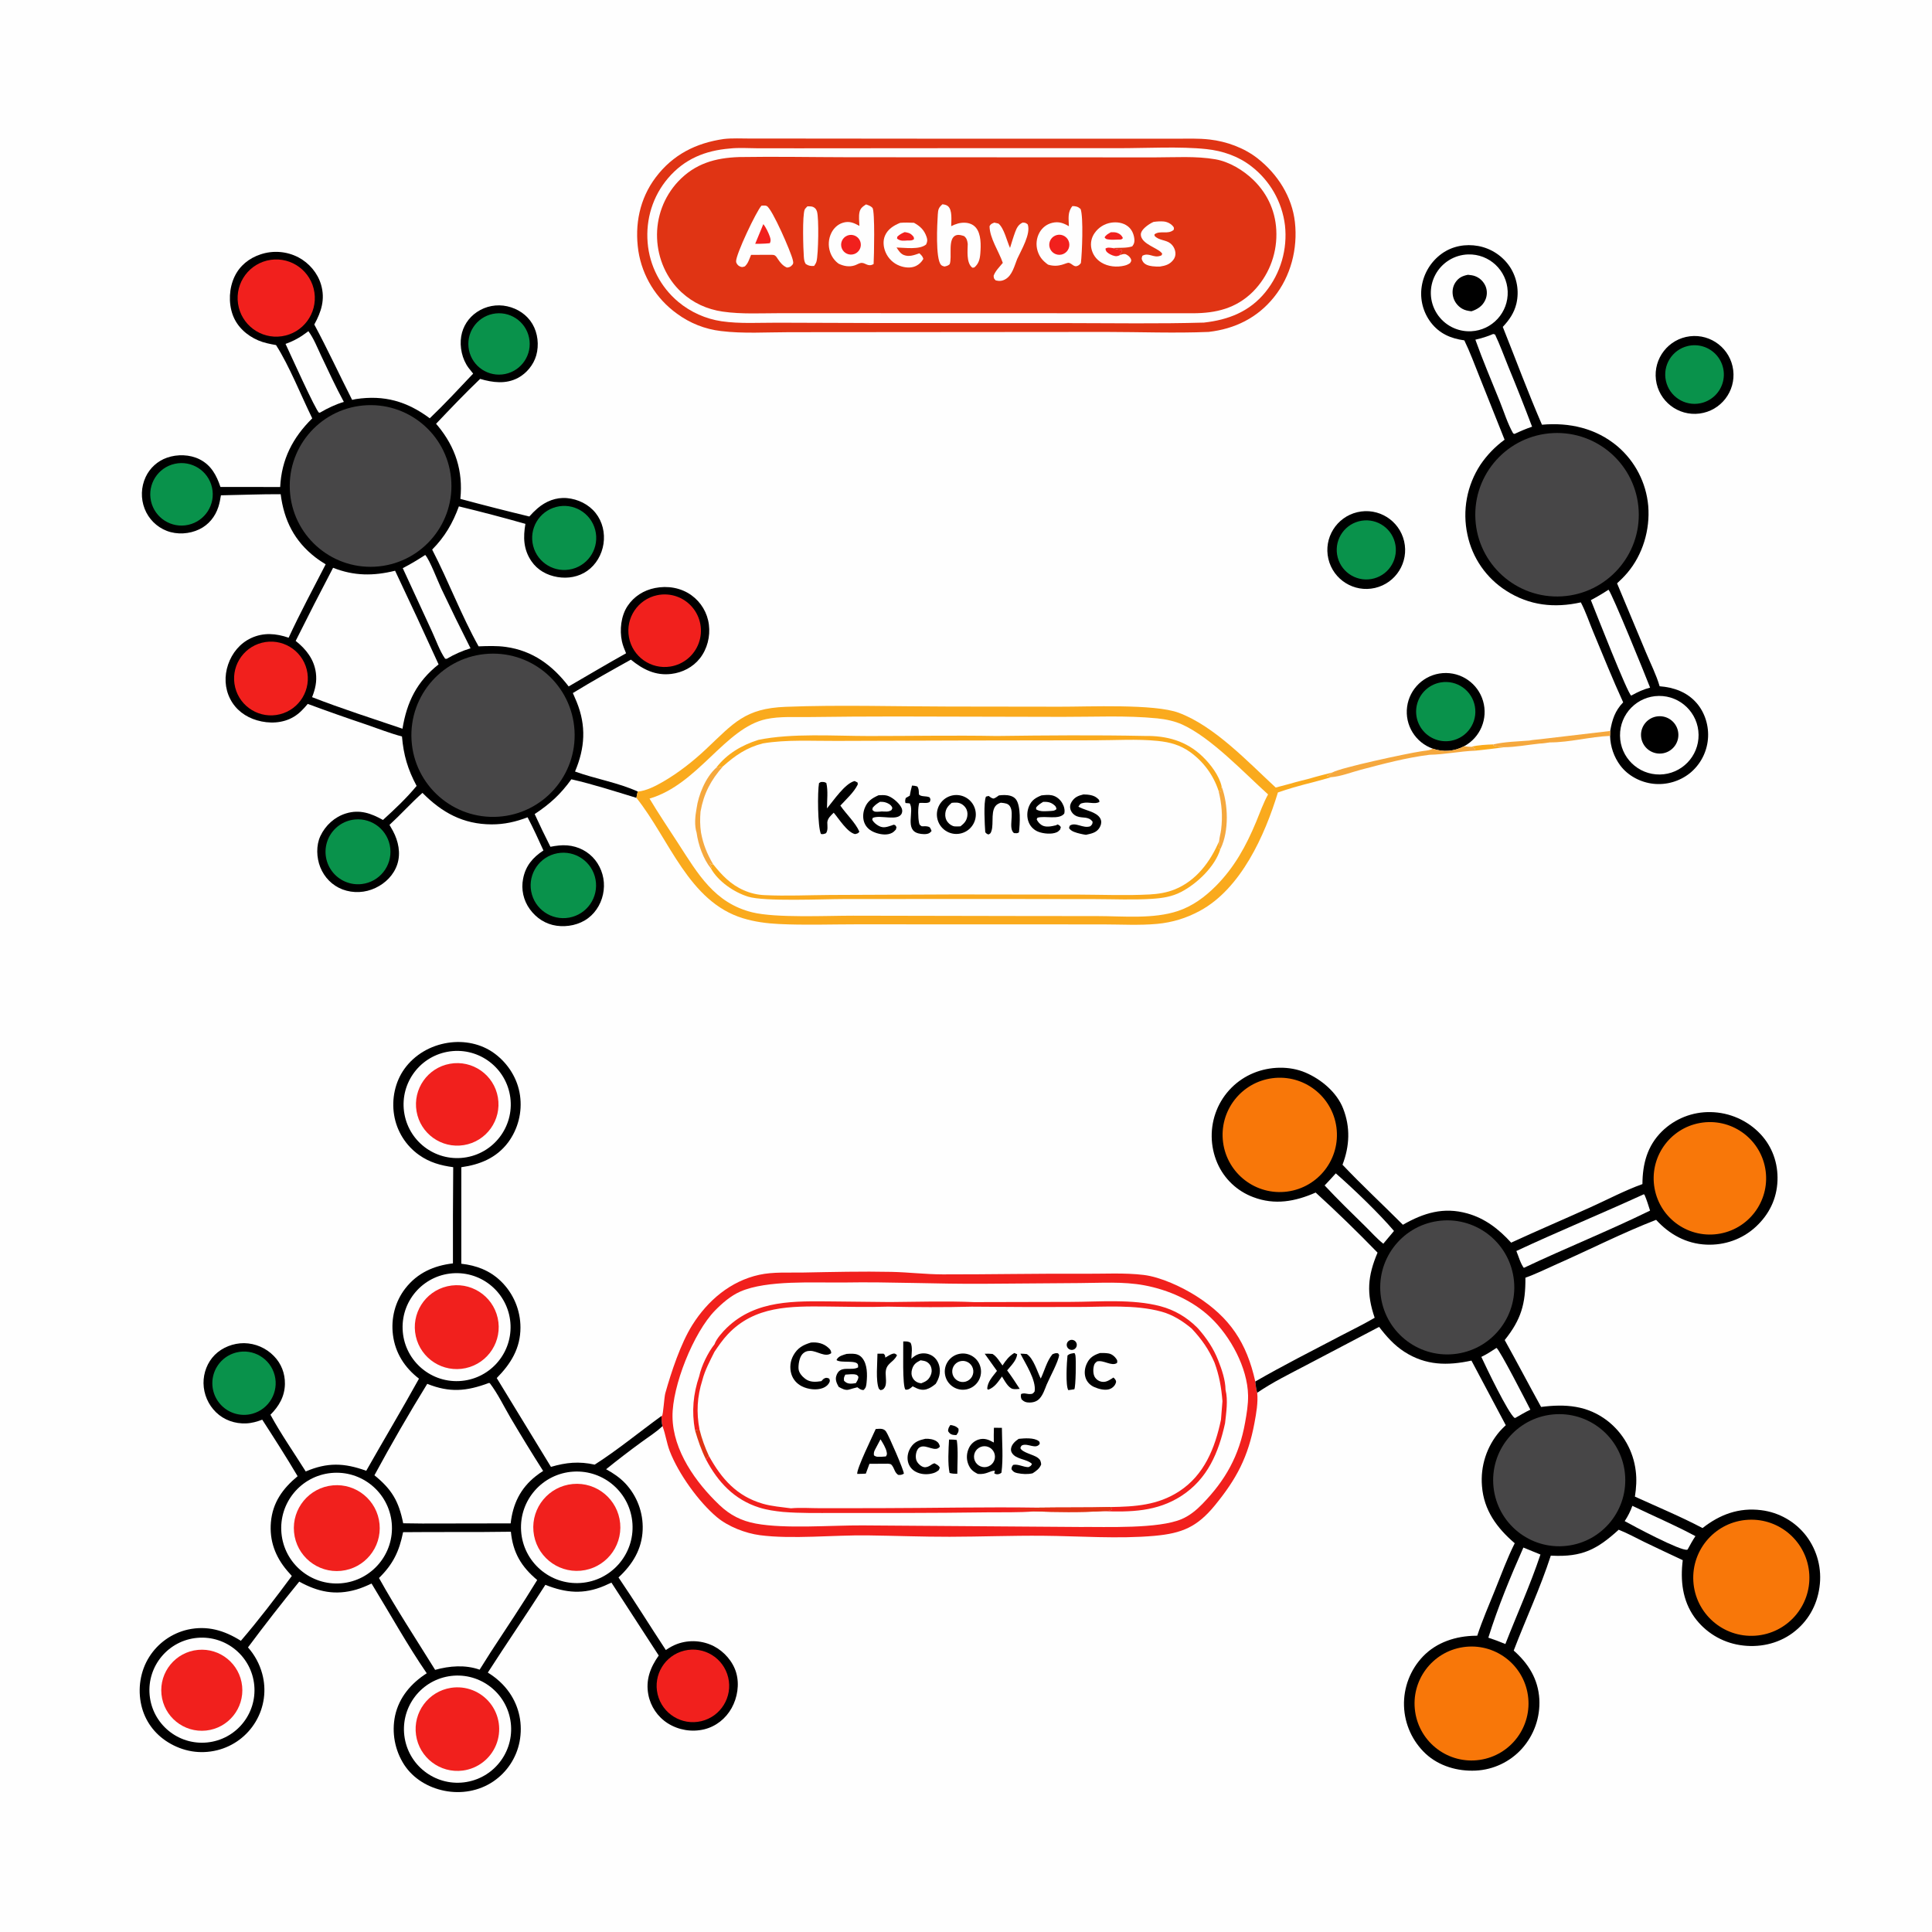 <?xml version="1.0" encoding="utf-8" ?>
<svg xmlns="http://www.w3.org/2000/svg" xmlns:xlink="http://www.w3.org/1999/xlink" width="1024" height="1024">
	<path fill="#FEFEFE" d="M0 0L1024 0L1024 1024L0 1024L0 0Z"/>
	<path fill="#F1201D" d="M350.562 750.524L350.865 750.524C351.549 749.762 352.016 740.603 352.618 738.463C355.789 727.198 360.761 712.106 366.964 702.25C375.171 689.209 387.221 679.007 402.408 675.67C409.839 674.038 418.162 674.614 425.748 674.468C441.295 674.169 456.937 673.788 472.481 674.118C481.57 674.311 490.602 675.433 499.707 675.45C524.767 675.496 549.819 674.956 574.884 675.114C585.149 675.179 596.024 674.517 606.181 675.745C615.192 676.835 626.58 682.165 634.177 687.022C651.863 698.33 660.751 711.628 665.329 732.232C665.563 734.257 665.742 736.236 666.348 738.192C666.856 743.406 665.861 748.97 664.912 754.086C661.547 772.22 655.452 783.779 643.885 797.903C634.52 809.337 626.499 812.709 611.917 814.023C592.875 815.74 571.836 814.139 552.601 813.984C536.186 813.851 519.785 814.489 503.373 814.522C488.845 814.552 474.355 813.974 459.834 813.784C441.948 813.551 419.775 815.915 402.813 813.688C395.12 812.678 386.01 809.159 380.052 804.188C370.293 796.045 359.515 780.967 354.954 769.057C353.311 764.764 352.755 760.096 351.121 755.871C350.611 754.176 350.665 752.29 350.562 750.524Z"/>
	<path fill="#FEFEFE" d="M447.212 679.75C472.026 679.327 496.768 680.62 521.56 680.428L572.008 680.053C583.336 680.001 595.334 679.145 606.496 681.239C619.303 683.642 632.038 689.242 641.576 698.249C652.097 708.184 661.25 724.907 661.507 739.615C661.591 744.408 660.766 749.286 659.928 753.988C656.808 771.502 649.619 784.469 637.18 797.234C634.038 800.458 630.513 803.342 626.347 805.13C613.991 810.432 586.43 809.188 572.125 809.332L457.233 808.494C440.572 808.397 416.153 810.428 400.625 807.533C392.914 806.095 386.946 803.06 381.281 797.663C368.791 785.76 356.685 768.889 356.44 750.941C356.217 734.614 367.591 706.258 378.956 694.627C382.771 690.723 387.304 686.781 392.347 684.566C406.491 678.354 431.451 679.939 447.212 679.75Z"/>
	<path fill="#FEFEFE" d="M378.73 712.455C379.67 709.602 383.08 705.825 385.247 703.737C400.753 688.795 421.435 689.629 441.392 689.787L471.682 690.107C486.487 689.985 501.538 689.508 516.315 690.147L567.28 690.028C582.626 690.001 600.202 688.375 615.073 692.329C622.503 694.304 628.929 698.096 634.385 703.491C634.634 703.738 634.873 703.996 635.114 704.251C639.627 709.399 643.153 714.645 645.679 721.029C647.59 725.882 649.492 731.412 649.562 736.68C650.948 742.132 649.915 748.824 649.301 754.362C645.876 769.955 640.026 783.868 626.163 792.861C613.227 801.253 599.177 801.482 584.286 800.94C572.558 801.65 559.908 801.456 548.161 801.066C539.945 801.733 531.558 801.473 523.311 801.57C508.57 801.768 493.828 801.878 479.085 801.9L442.726 801.909C433.523 801.915 424.235 802.102 415.057 801.355C410.733 800.917 406.577 800.347 402.42 799.039C389.212 794.883 380.519 785.555 374.196 773.57C371.67 768.532 369.908 763.342 368.333 757.94C366.556 748.019 367.379 738.894 370.609 729.384C371.749 723.966 375.297 716.75 378.73 712.455Z"/>
	<path fill="#F1201D" d="M378.73 712.455C379.67 709.602 383.08 705.825 385.247 703.737C400.753 688.795 421.435 689.629 441.392 689.787L471.682 690.107C486.487 689.985 501.538 689.508 516.315 690.147L567.28 690.028C582.626 690.001 600.202 688.375 615.073 692.329C622.503 694.304 628.929 698.096 634.385 703.491C634.634 703.738 634.873 703.996 635.114 704.251C639.627 709.399 643.153 714.645 645.679 721.029C647.59 725.882 649.492 731.412 649.562 736.68C650.948 742.132 649.915 748.824 649.301 754.362C645.876 769.955 640.026 783.868 626.163 792.861C613.227 801.253 599.177 801.482 584.286 800.94C585.765 800.819 588.141 800.928 589.285 799.982L588.6 798.769C601.635 798.55 613.551 797.821 624.843 790.533C638.269 781.868 643.989 767.517 647.147 752.447L647.927 742.636C647.339 735.423 646.237 729.055 643.731 722.245C640.611 715.065 636.908 709.816 631.548 704.099C626.815 700.164 621.603 696.842 615.618 695.2C601.537 691.337 585.496 692.734 570.987 692.723C552.376 692.798 533.764 692.744 515.153 692.561C500.4 692.948 485.438 692.864 470.683 692.548C459.889 692.912 449.024 692.584 438.223 692.485C418.943 692.308 400.056 692.052 385.771 707.177C383.102 710.004 380.862 713.247 378.69 716.462C376.309 721.251 373.587 726.315 372.263 731.514C369.498 740.294 369.017 748.639 370.764 757.691L368.333 757.94C366.556 748.019 367.379 738.894 370.609 729.384C371.749 723.966 375.297 716.75 378.73 712.455Z"/>
	<path fill="#F1201D" d="M375.731 771.658C382.438 783.839 390.516 792.995 404.255 796.992C409.242 798.443 414.116 798.715 419.199 799.44C424.196 798.974 429.649 799.382 434.692 799.382L466.055 799.354C494.283 799.313 522.565 798.655 550.785 799.089C563.387 798.885 576.004 799.098 588.6 798.769L589.285 799.982C588.141 800.928 585.765 800.819 584.286 800.94C572.558 801.65 559.908 801.456 548.161 801.066C539.945 801.733 531.558 801.473 523.311 801.57C508.57 801.768 493.828 801.878 479.085 801.9L442.726 801.909C433.523 801.915 424.235 802.102 415.057 801.355C410.733 800.917 406.577 800.347 402.42 799.039C389.212 794.883 380.519 785.555 374.196 773.57L375.731 771.658Z"/>
	<path fill="#E03414" d="M550.785 799.089C563.387 798.885 576.004 799.098 588.6 798.769L589.285 799.982C588.141 800.928 585.765 800.819 584.286 800.94C572.558 801.65 559.908 801.456 548.161 801.066C545.313 800.746 542.475 800.687 539.612 800.619C546.109 800.533 554.727 801.347 560.969 800.186C554.547 799.784 542.241 801.14 536.898 799.838C541.288 799.065 545.948 800.123 550.374 799.185C550.512 799.156 550.648 799.121 550.785 799.089Z"/>
	<path fill="#E03414" d="M368.333 757.94L370.764 757.691C371.968 762.553 373.625 767.116 375.731 771.658L374.196 773.57C371.67 768.532 369.908 763.342 368.333 757.94Z"/>
	<path d="M478.746 710.992C480.41 711.019 481.25 710.813 482.659 711.744C483.767 714.03 483.11 717.574 483.045 720.126C484.259 719.097 485.399 718.167 486.946 717.696C489.321 716.956 491.899 717.268 494.028 718.555C496.026 719.78 497.366 721.896 497.878 724.161C498.65 727.574 497.743 730.583 495.941 733.471C494.396 734.723 492.915 735.812 490.972 736.361C488.502 737.058 486.425 736.171 484.256 735.035L483.74 734.759C483.59 734.896 483.444 735.038 483.289 735.17C482.187 736.105 481.367 736.69 479.906 736.547C478.194 734.721 478.839 714.96 478.746 710.992Z"/>
	<path fill="#FEFEFE" d="M487.921 720.986C488.821 721.141 489.911 721.258 490.753 721.605C491.97 722.107 493.027 723.224 493.459 724.484C494.004 726.074 493.924 727.53 493.237 729.042C492.138 731.461 490.696 732.233 488.299 733.173C487.752 733.095 487.309 733.054 486.77 732.869C485.467 732.421 484.407 731.561 483.758 730.346C482.965 728.86 482.946 727.201 483.448 725.62C484.267 723.043 485.578 722.152 487.921 720.986Z"/>
	<path d="M526.799 756.747L531.025 756.779C531.065 764.488 531.799 772.926 530.795 780.541C530.409 780.835 530.259 780.987 529.76 781.171C528.728 781.549 527.854 781.473 526.963 780.886L527.347 779.516C524.729 779.382 523.046 781.642 518.308 781.212C515.738 779.974 514.21 778.688 513.162 775.94C512.101 773.155 512.3 770.088 513.586 767.412C514.574 765.34 516.364 763.76 518.543 763.036C521.668 762.019 524.03 763.054 526.745 764.564C526.673 761.95 526.722 759.359 526.799 756.747Z"/>
	<path fill="#FEFEFE" d="M519.668 766.946C522.496 765.772 525.741 767.11 526.92 769.935C528.099 772.761 526.768 776.007 523.945 777.192C521.114 778.38 517.856 777.045 516.674 774.212C515.491 771.378 516.833 768.123 519.668 766.946Z"/>
	<path d="M464.148 757.414C465.128 757.362 466.371 757.183 467.329 757.351C468.394 757.537 469.051 757.946 469.665 758.812C471.009 760.709 479.226 779.602 479.066 781.085C477.907 781.707 477.372 781.826 476.06 781.717C474.221 780.49 474.107 778.569 472.92 776.875C472.169 775.804 471.867 775.961 470.625 775.792L460.826 775.85L458.907 781.049C457.375 781.161 455.875 781.205 454.34 781.194C454.052 778.342 462.451 761.268 464.148 757.414Z"/>
	<path fill="#FEFEFE" d="M466.686 762.855C467.885 764.756 469.532 767.408 469.959 769.619C470.173 770.726 470.159 770.991 469.544 771.941L467.266 772.114C465.628 772.086 464.507 772.397 463.204 771.355C463.061 770.015 463.23 769.375 463.863 768.193L466.686 762.855Z"/>
	<path d="M508.349 717.595C513.555 716.481 518.674 719.814 519.76 725.026C520.846 730.238 517.485 735.339 512.268 736.397C507.09 737.448 502.036 734.118 500.958 728.945C499.879 723.773 503.182 718.701 508.349 717.595Z"/>
	<path fill="#FEFEFE" d="M509.833 721.325C512.916 721.07 515.621 723.364 515.873 726.447C516.124 729.531 513.827 732.234 510.744 732.482C507.664 732.731 504.966 730.437 504.715 727.358C504.463 724.279 506.754 721.579 509.833 721.325Z"/>
	<path d="M448.73 717.602C449.795 717.53 450.868 717.464 451.936 717.504C453.939 717.579 455.598 718.113 456.927 719.681C459.78 723.048 459.725 728.594 459.303 732.789C459.128 734.537 459.016 735.621 457.644 736.771C456.134 736.685 455.64 736.132 454.414 735.285C452.88 735.615 451.486 736.112 449.984 736.513C447.968 737.052 446.244 735.998 444.523 735.063C443.56 733.368 442.63 731.457 443.197 729.448C444.977 723.133 451.055 726.887 454.798 724.739C454.805 724.388 454.838 723.704 454.761 723.375C454.118 720.625 445.622 722.631 443.393 720.878C443.444 720.745 443.478 720.605 443.546 720.481C444.528 718.695 446.939 718.147 448.73 717.602Z"/>
	<path fill="#FEFEFE" d="M448.036 728.583C449.68 728.505 451.814 728.166 453.419 728.526C454.409 728.749 454.5 729.002 454.995 729.8C454.85 731.165 454.307 731.975 453.594 733.098C452.593 733.223 451.498 733.422 450.493 733.351C449.104 733.253 448.319 732.784 447.36 731.846C447.183 730.23 447.298 730.049 448.036 728.583Z"/>
	<path d="M429.787 711.583C433.253 711.279 436.447 711.953 439.07 714.363C440.082 715.293 440.518 715.829 440.569 717.199C437.439 719.633 433.07 715.996 429.492 715.98C427.748 715.972 426.434 716.457 425.234 717.773C423.68 719.476 423.079 723.297 423.248 725.522C423.409 727.626 425.136 729.524 426.739 730.759C429.306 732.737 432.297 732.502 435.347 732.039C435.685 731.685 436.343 730.882 436.818 730.644C438.017 730.04 438.4 730.247 439.529 730.712C439.758 731.501 439.998 731.722 439.651 732.532C439.003 734.042 437.684 735.083 436.173 735.671C432.766 736.996 428.221 736.383 425.011 734.767C422.306 733.406 420.298 731.119 419.417 728.212C418.443 724.913 418.838 721.361 420.513 718.356C422.714 714.422 425.594 712.858 429.787 711.583Z"/>
	<path d="M551.618 730.671C553.629 726.507 554.846 721.375 557.805 717.796C559.091 717.28 559.419 717.087 560.77 717.273L561.36 718.11C561.169 721.343 556.327 730.149 554.751 733.878C553.768 736.34 552.842 739.223 551.044 741.214C549.628 742.782 547.713 743.366 545.641 743.374C543.865 743.382 542.748 742.948 541.458 741.711C541.022 740.437 540.961 740.171 541.197 738.854C542.964 738.122 544.101 738.911 545.929 738.878C547.406 738.851 547.534 738.569 548.367 737.508C549.379 731.616 543.439 722.661 540.849 717.475C542 717.477 543.104 717.557 544.247 717.68C547.887 720.179 549.652 726.742 551.618 730.671Z"/>
	<path d="M539.935 762.615C542.887 762.319 547.977 761.896 550.496 763.771C551.134 764.246 550.987 764.544 551.08 765.261C549.055 768.381 544.916 764.841 541.898 765.982C541.142 766.268 541.125 766.789 540.812 767.465C541.701 769.926 547.816 770.919 550.132 772.703C551.436 773.708 551.677 774.592 551.847 776.171C550.976 778.42 549.265 779.621 547.303 780.884C544.676 781.486 541.947 781.331 539.313 780.804C537.704 780.482 536.985 780.069 536.101 778.702C536.227 777.508 536.246 777.359 536.991 776.427C539.579 775.831 542.379 777.626 545.123 777.611C546.272 777.035 546.39 777.035 546.966 775.903C544.23 773.187 538.493 773.632 536.336 770.045C535.883 769.293 535.757 768.586 535.883 767.743C536.219 765.486 538.139 763.794 539.935 762.615Z"/>
	<path d="M521.921 717.512C523.333 717.459 524.654 717.463 526.059 717.621C528.381 719.01 529.721 721.593 531.343 723.729C533.235 720.889 534.66 718.926 537.604 717.104L539.122 717.768C538.805 721.069 535.827 723.864 533.801 726.337C536.171 729.511 538.321 732.798 540.464 736.128C539.321 736.217 537.933 736.421 536.812 736.157C534.304 735.568 532.383 731.592 531.069 729.578C528.969 732.468 527.302 735.209 523.848 736.565L523.269 736.195C523.282 732.434 526.254 729.456 528.408 726.609L521.921 717.512Z"/>
	<path d="M583.078 717.116C584.529 717.103 586.117 717.109 587.547 717.349C589.156 717.62 590.71 718.801 591.618 720.15C592.292 721.152 592.256 721.297 592.042 722.414C589.095 724.356 584.996 720.663 581.43 721.594C580.778 722.124 580.23 722.554 579.945 723.385C579.28 725.328 579.228 728.451 580.444 730.157C581.237 731.271 582.391 732.047 583.73 732.316C586.037 732.78 587.582 731.726 589.468 730.574L590.121 730.115C590.676 730.575 590.978 730.867 591.324 731.52C591.714 732.256 591.531 732.681 591.215 733.454C590.696 734.726 589.413 735.799 588.154 736.24C585.641 737.122 582.19 736.168 579.871 735.12C577.787 734.18 576.117 732.47 575.393 730.284C574.529 727.676 574.967 724.826 576.184 722.408C577.714 719.369 579.942 718.123 583.078 717.116Z"/>
	<path d="M490.462 762.581C492.333 762.476 494.785 762.825 496.363 763.896C497.51 764.675 497.824 765.422 498.158 766.707C495.885 769.978 491.193 765.585 487.961 766.876C487.107 767.217 486.649 767.691 486.221 768.466C485.365 770.015 485.11 772.442 485.76 774.109C486.326 775.563 488.041 777.221 489.581 777.585C490.884 777.894 492.194 777.312 493.252 776.613C494.156 776.016 493.892 776.111 494.788 775.737C494.946 775.671 495.109 775.619 495.27 775.56C496.538 776.291 497.432 776.544 498.109 777.866L497.607 779.164C496.701 779.891 495.96 780.395 494.84 780.746C491.667 781.739 488.012 781.588 485.09 779.913C483.135 778.807 481.737 776.927 481.243 774.736C480.637 772.035 481.315 769.26 482.837 766.985C484.758 764.115 487.224 763.31 490.462 762.581Z"/>
	<path d="M465.075 717.481L468.304 717.481C469.26 718.354 469.055 718.353 469.238 719.554C470.368 718.885 472.03 717.788 473.29 717.468C474.413 717.183 474.578 717.637 475.433 718.225C473.75 722.158 469.636 722.367 469.431 727.363C469.424 727.534 469.421 727.704 469.416 727.875C469.427 729.945 470.069 733.635 468.913 735.373C468.169 736.493 467.853 736.627 466.629 736.797L465.811 736.054C464.051 731.768 465.056 722.325 465.075 717.481Z"/>
	<path d="M569.444 717.142C569.774 717.425 569.949 718.088 570.012 718.475C570.376 720.678 570.207 734.942 569.413 736.348L566.238 736.808C564.678 734.574 565.422 721.733 565.798 718.421C567.015 717.392 567.896 717.422 569.444 717.142Z"/>
	<path d="M503.013 763.005C504.471 762.961 505.687 763.003 507.122 763.258C507.924 768.937 507.404 775.378 507.39 781.136C505.926 781.148 504.73 781.096 503.298 780.698C502.25 775.915 502.738 768.051 503.013 763.005Z"/>
	<path d="M503.706 755.278C505.425 755.516 506.863 755.927 508.03 757.269C508.186 759.001 507.849 759.175 506.933 760.591C506.328 760.587 505.6 760.628 505 760.482C503.68 760.16 503.192 759.605 502.492 758.512C502.594 756.925 502.876 756.582 503.706 755.278Z"/>
	<path d="M566.223 710.866C566.925 710.205 567.928 709.972 568.849 710.258C569.77 710.543 570.465 711.303 570.67 712.245C570.874 713.187 570.555 714.166 569.835 714.807C568.744 715.78 567.074 715.695 566.086 714.617C565.099 713.54 565.16 711.868 566.223 710.866Z"/>
	<path d="M240.212 618.628C233.591 617.758 227.642 616.092 222.127 612.179C215.037 607.162 210.263 599.504 208.881 590.93C207.506 582.484 209.38 573.387 214.416 566.431C219.854 558.921 228.231 554.146 237.349 552.717C245.982 551.364 255.049 553.147 262.126 558.374C269.314 563.684 274.386 571.725 275.62 580.609C276.87 589.443 274.585 598.413 269.263 605.573C263.074 613.741 254.394 617.273 244.507 618.65L244.499 669.806C252.497 670.686 259.64 673.398 265.483 679.073C272.124 685.519 275.866 694.383 275.853 703.638C275.865 714.602 270.755 722.823 263.284 730.4L292.02 777.473C300.146 775.104 306.864 774.449 315.196 776.284C327.459 768.453 338.781 759.06 350.562 750.524C350.665 752.29 350.611 754.176 351.121 755.871C347.834 759.061 343.582 761.685 339.892 764.412C333.556 769.024 327.341 773.8 321.252 778.734C324.996 780.768 328.439 783.1 331.393 786.192C337.659 792.851 340.987 801.75 340.627 810.887C340.222 821.195 335.207 829.244 327.82 836.078C336.429 848.716 344.493 861.776 352.909 874.549C354.812 873.256 356.757 872.131 358.925 871.335C365.286 869.025 372.32 869.456 378.351 872.525C383.8 875.319 388.488 880.662 390.201 886.591C391.985 892.763 390.863 899.759 387.771 905.321C384.659 910.916 379.48 915.05 373.24 916.583C366.623 918.158 359.65 916.999 353.899 913.368C348.54 909.937 344.828 904.454 343.631 898.205C342.134 890.37 344.691 883.74 349.141 877.456L324.069 838.812C322.827 839.413 321.571 839.983 320.3 840.521C309.326 845.176 299.912 844.33 289.061 839.987C279.095 855.605 268.589 870.912 258.557 886.501C263.074 889.283 266.979 892.773 270.01 897.144C275.309 904.786 277.115 913.972 275.392 923.093C273.72 931.719 268.686 939.327 261.399 944.238C253.871 949.323 244.424 950.929 235.565 949.151C226.969 947.425 219.114 942.785 214.245 935.39C209.262 927.681 207.522 918.316 209.405 909.332C211.544 899.578 217.949 892.136 226.181 886.87C216.133 872.289 206.314 854.631 196.933 839.308C194.313 840.533 191.605 841.71 188.822 842.513C177.717 845.714 168.527 843.752 158.601 838.289C149.285 849.705 140.229 861.33 131.438 873.155C134.988 877.154 137.565 881.921 138.967 887.082C141.339 895.696 140.079 904.905 135.48 912.566C130.985 920.106 123.663 925.536 115.142 927.65C106.034 929.904 96.941 928.32 88.999 923.39C81.838 918.944 76.828 912.102 74.921 903.874C72.903 895.167 74.328 885.675 79.149 878.113C83.789 870.814 91.122 865.641 99.554 863.716C109.916 861.447 118.902 864.146 127.668 869.662C137.05 858.734 146.097 846.882 154.665 835.292C153.822 834.371 152.997 833.432 152.19 832.478C145.909 825.09 142.745 816.599 143.584 806.843C144.486 796.349 149.85 788.967 157.742 782.42C151.762 772.288 145.374 762.342 138.993 752.457C136.205 753.525 133.423 754.31 130.42 754.431C124.514 754.669 118.787 752.688 114.511 748.56C110.352 744.511 107.965 738.982 107.868 733.179C107.793 727.646 109.906 722.057 113.833 718.126C117.857 714.099 123.717 711.865 129.388 711.906C135.34 712 141.013 714.45 145.161 718.72C149.078 722.705 151.102 727.939 151.011 733.517C150.903 740.129 147.889 745.298 143.343 749.841C148.908 760.096 155.835 769.999 162.044 779.902C173.521 775.024 182.422 775.305 194.112 779.549C203.354 763.234 213.003 747.126 222.073 730.719C214.482 724.879 209.48 717.109 208.269 707.513C207.16 698.724 209.409 689.814 214.889 682.811C221.281 674.642 229.951 670.799 240.067 669.623C240.022 652.624 240.071 635.626 240.212 618.628Z"/>
	<path fill="#FEFEFE" d="M259.124 733L259.609 733.103C263.819 738.614 267.088 745.472 270.609 751.473C276.206 760.957 281.963 770.345 287.877 779.634C286.519 780.475 285.212 781.398 283.965 782.397C275.762 788.896 271.824 797.173 270.658 807.424L223.86 807.5L213.701 807.371C211.362 795.707 207.722 789.447 198.454 781.929C207.333 765.517 216.666 749.355 226.443 733.462C238.358 738.23 247.246 737.432 259.124 733Z"/>
	<path fill="#FEFEFE" d="M213.644 812.088C232.689 811.891 251.734 812.144 270.779 811.844C271.845 822.898 276.308 830.407 284.729 837.44C276.838 850.414 268.328 863.043 260.02 875.755L254.213 884.963C246.671 882.277 238.217 882.928 230.63 885.067C220.621 868.907 210.113 852.98 200.87 836.365C208.329 829.077 211.608 822.224 213.644 812.088Z"/>
	<path fill="#FEFEFE" d="M303.918 779.989C320.164 779.004 334.152 791.333 335.216 807.574C336.279 823.816 324.018 837.863 307.782 839.005C291.435 840.155 277.27 827.791 276.199 811.439C275.129 795.086 287.56 780.981 303.918 779.989Z"/>
	<path fill="#F1201D" d="M303.552 786.556C316.261 785.356 327.529 794.703 328.699 807.415C329.869 820.126 320.496 831.372 307.782 832.513C295.109 833.649 283.908 824.314 282.742 811.644C281.576 798.974 290.885 787.752 303.552 786.556Z"/>
	<path fill="#FEFEFE" d="M175.473 780.724C191.706 779.097 206.15 791.021 207.628 807.269C209.106 823.516 197.05 837.851 180.79 839.18C164.739 840.492 150.629 828.625 149.17 812.586C147.711 796.548 159.448 782.33 175.473 780.724Z"/>
	<path fill="#F1201D" d="M176.429 787.27C188.905 786.128 199.958 795.281 201.161 807.751C202.364 820.221 193.266 831.319 180.802 832.583C168.251 833.857 157.059 824.681 155.847 812.124C154.635 799.567 163.867 788.42 176.429 787.27Z"/>
	<path fill="#FEFEFE" d="M241.228 674.806C256.932 674.383 270.041 686.698 270.599 702.398C271.157 718.097 258.955 731.312 243.261 732.005C227.374 732.707 213.962 720.323 213.397 704.431C212.832 688.538 225.331 675.233 241.228 674.806Z"/>
	<path fill="#F1201D" d="M237.097 681.751C249.12 678.98 261.099 686.53 263.787 698.572C266.475 710.614 258.844 722.541 246.784 725.146C234.84 727.727 223.053 720.185 220.39 708.259C217.728 696.333 225.19 684.495 237.097 681.751Z"/>
	<path fill="#FEFEFE" d="M237.723 888.483C253.189 885.841 267.867 896.238 270.508 911.703C273.149 927.169 262.752 941.847 247.287 944.487C231.822 947.127 217.145 936.731 214.504 921.267C211.863 905.802 222.259 891.125 237.723 888.483Z"/>
	<path fill="#F1201D" d="M239.023 894.588C246.909 893.359 254.846 896.468 259.799 902.726C264.752 908.983 265.956 917.422 262.949 924.815C259.942 932.208 253.19 937.411 245.275 938.436C233.256 939.991 222.218 931.596 220.507 919.598C218.796 907.599 227.047 896.454 239.023 894.588Z"/>
	<path fill="#FEFEFE" d="M237.139 557.473C252.597 554.612 267.44 564.85 270.256 580.317C273.072 595.784 262.79 610.597 247.315 613.368C231.903 616.127 217.165 605.897 214.361 590.493C211.557 575.09 221.744 560.322 237.139 557.473Z"/>
	<path fill="#F1201D" d="M238.46 563.821C250.426 561.664 261.855 569.683 263.898 581.669C265.941 593.655 257.814 605.007 245.809 606.936C233.964 608.84 222.797 600.845 220.781 589.019C218.765 577.192 226.653 565.949 238.46 563.821Z"/>
	<path fill="#FEFEFE" d="M104.721 868.079C119.969 866.807 133.388 878.074 134.772 893.313C136.155 908.551 124.985 922.052 109.757 923.546C94.372 925.055 80.702 913.745 79.304 898.349C77.906 882.953 89.316 869.365 104.721 868.079Z"/>
	<path fill="#F1201D" d="M104.953 874.47C116.705 873.368 127.145 881.951 128.336 893.694C129.527 905.437 121.024 915.942 109.29 917.222C97.43 918.517 86.786 909.901 85.582 898.031C84.378 886.161 93.075 875.583 104.953 874.47Z"/>
	<path fill="#F1201D" d="M362.746 874.859C373.079 872.366 383.475 878.73 385.953 889.067C388.431 899.404 382.052 909.791 371.711 912.254C361.391 914.713 351.031 908.349 348.558 898.033C346.084 887.717 352.433 877.347 362.746 874.859Z"/>
	<path fill="#09924B" d="M125.26 716.841C134.188 714.61 143.248 719.984 145.572 728.888C147.895 737.793 142.616 746.909 133.736 749.324C127.909 750.91 121.68 749.243 117.423 744.96C113.166 740.677 111.538 734.437 113.159 728.62C114.78 722.803 119.401 718.305 125.26 716.841Z"/>
	<path d="M146.299 182.896C143.136 182.331 139.847 181.696 136.886 180.424C130.779 177.802 125.589 173.146 123.314 166.784C121.033 160.405 121.42 152.721 124.306 146.627C127.062 140.806 131.99 136.855 138.047 134.841C144.683 132.601 151.946 133.163 158.158 136.397C163.856 139.42 168.368 144.699 170.179 150.917C172.43 158.645 170.308 165.247 166.584 171.992C173.621 185.111 179.885 198.661 186.633 211.935C187.298 211.757 187.956 211.618 188.637 211.516C203.606 209.273 215.661 212.681 227.782 221.704C235.727 214.13 243.231 205.996 250.782 198.029C249.94 197.023 249.124 195.996 248.333 194.949C244.936 190.381 243.52 183.867 244.45 178.273C245.334 172.953 248.308 168.408 252.77 165.391C257.482 162.206 263.298 161.104 268.849 162.342C274.338 163.546 279.305 166.824 282.188 171.696C285.071 176.571 285.765 182.921 284.224 188.352C282.812 193.329 279.12 197.855 274.554 200.288C268.126 203.716 261.141 202.786 254.48 200.824C246.447 208.498 238.771 216.57 231.119 224.621C231.393 224.928 231.669 225.233 231.932 225.549C241.431 236.99 245.503 249.646 243.996 264.424C256.143 267.696 268.333 270.806 280.562 273.755C281.904 272.219 283.352 270.778 284.895 269.442C289.263 265.685 294.681 263.488 300.498 264.007C306.327 264.527 312.034 267.299 315.7 271.913C319.357 276.516 320.726 282.475 319.861 288.252C319.013 293.912 315.95 299.274 311.237 302.58C306.646 305.8 300.975 306.765 295.495 305.847C289.854 304.903 284.874 302.176 281.617 297.379C277.407 291.179 277.253 284.727 278.48 277.658C266.789 274.333 255.032 271.243 243.217 268.39C239.943 277.354 235.783 284.489 229.058 291.294C237.76 308.123 244.409 325.969 253.661 342.579C258.48 342.401 263.258 342.218 268.053 342.878C282.313 344.841 292.847 352.632 301.405 363.828C311.547 357.957 321.598 351.973 331.832 346.256C330.974 344.196 330.119 342.148 329.641 339.961C328.321 333.923 329.134 326.434 332.618 321.198C336.018 316.087 341.211 312.838 347.191 311.653C353.844 310.334 360.907 311.484 366.463 315.484C371.593 319.175 374.952 324.836 375.733 331.107C376.527 337.33 374.855 343.984 370.957 348.934C367.236 353.66 361.694 356.49 355.76 357.198C347.321 358.204 340.664 354.761 334.379 349.627C324.036 355.382 313.722 361.14 303.627 367.324C304.332 368.884 305.008 370.456 305.653 372.041C310.809 384.727 310.05 396.466 304.776 408.924C315.62 412.861 327.516 414.751 338.017 419.53C337.75 420.646 337.484 421.739 337.306 422.874C325.936 419.425 314.413 415.675 302.833 413.042C297.058 421.048 291.588 426.021 283.388 431.472C286.053 437.308 288.838 443.089 291.741 448.811C294.699 448.245 297.67 447.823 300.689 448.076C306.502 448.563 311.8 451.248 315.454 455.83C319.044 460.389 320.663 466.195 319.95 471.954C319.28 477.681 316.378 483.125 311.753 486.619C307.048 490.173 300.769 491.467 294.976 490.652C289.183 489.837 284.236 486.602 280.826 481.897C277.417 477.231 276.126 471.347 277.268 465.682C278.581 458.901 282.421 454.424 288.033 450.767C285.346 444.84 282.658 438.949 279.634 433.185C273.391 435.575 267.295 436.96 260.576 436.939C245.528 436.893 234.294 430.73 223.915 420.238C217.89 425.608 212.415 431.716 206.447 437.204C207.09 438.279 207.708 439.367 208.302 440.47C211.155 445.839 212.504 452.214 210.563 458.118C208.716 463.732 204.339 468.119 199.048 470.603C193.569 473.242 187.252 473.537 181.552 471.42C176.087 469.338 171.908 465.053 169.751 459.639C167.753 454.625 167.471 448.083 169.809 443.117C172.472 437.464 177.38 432.969 183.378 431.134C190.68 428.901 196.651 431.065 202.981 434.591C209.298 428.839 215.356 423.156 220.816 416.554C216.154 407.829 213.873 400.229 213.058 390.351C206.654 388.645 200.346 386.166 194.077 384.007C183.699 380.524 173.375 376.882 163.11 373.081C160.854 375.766 158.693 378.153 155.629 379.97C149.798 383.43 142.622 383.656 136.217 381.787C130.106 380.004 124.956 376.214 122.02 370.482C119.087 364.757 118.839 358.282 120.897 352.229C122.963 346.15 127.208 340.93 133.083 338.198C139.676 335.132 146.317 335.705 152.983 338.001C159.066 324.833 165.971 312.002 172.609 299.108C170.793 297.955 168.97 296.797 167.265 295.482C156.045 286.832 150.532 275.825 148.763 261.938C138.225 261.885 127.638 262.345 117.096 262.524C116.769 264.585 116.381 266.693 115.737 268.68C114.057 273.87 110.596 278.149 105.653 280.536C100.392 283.076 93.869 283.482 88.4 281.375C83.014 279.291 78.754 275.038 76.662 269.656C74.544 264.208 74.736 258.132 77.195 252.829C79.436 248.025 83.521 244.329 88.525 242.579C93.969 240.665 100.621 240.835 105.803 243.452C111.921 246.542 114.762 251.894 116.841 258.094L148.503 258.125C149.222 243.451 155.129 231.974 165.495 221.729C159.587 209.71 153.319 193.831 146.299 182.896Z"/>
	<path fill="#474647" d="M259.144 346.492C282.853 345.304 303.092 363.441 304.5 387.138C305.907 410.835 287.958 431.241 264.275 432.868C240.28 434.516 219.546 416.279 218.12 392.269C216.694 368.26 235.122 347.696 259.144 346.492Z"/>
	<path fill="#474647" d="M192.458 214.912C215.934 212.732 236.761 229.929 239.062 253.393C241.364 276.858 224.275 297.773 200.823 300.196C177.198 302.637 156.096 285.395 153.777 261.758C151.459 238.121 168.809 217.108 192.458 214.912Z"/>
	<path fill="#FEFEFE" d="M176.54 300.939C187.704 305.317 197.851 305.348 209.41 302.502C217.224 318.986 224.907 335.53 232.459 352.135C220.973 361.235 215.65 372.019 213.325 386.236C197.322 380.776 181.163 375.669 165.412 369.508C167.102 365.272 168.021 361.267 167.429 356.675C166.497 349.453 162.235 344.073 156.715 339.692C163.182 326.703 169.791 313.784 176.54 300.939Z"/>
	<path fill="#F1201D" d="M143.428 137.733C154.613 136.089 165.012 143.827 166.65 155.013C168.289 166.199 160.546 176.594 149.359 178.227C138.179 179.859 127.793 172.122 126.156 160.944C124.519 149.765 132.25 139.375 143.428 137.733Z"/>
	<path fill="#F1201D" d="M138.799 340.679C149.284 338.013 159.94 344.371 162.573 354.864C165.207 365.357 158.816 375.993 148.315 378.594C137.86 381.183 127.28 374.827 124.658 364.379C122.036 353.932 128.36 343.333 138.799 340.679Z"/>
	<path fill="#F1201D" d="M348.332 315.465C355.166 314.034 362.239 316.418 366.811 321.695C371.383 326.972 372.736 334.312 370.347 340.872C367.957 347.432 362.2 352.182 355.305 353.282C344.994 354.926 335.255 348.044 333.362 337.777C331.469 327.509 338.113 317.606 348.332 315.465Z"/>
	<path fill="#09924B" d="M295.417 452.247C304.853 450.489 313.921 456.73 315.65 466.172C317.379 475.613 311.11 484.663 301.664 486.363C292.258 488.056 283.255 481.82 281.533 472.419C279.812 463.018 286.021 453.996 295.417 452.247Z"/>
	<path fill="#09924B" d="M188.075 434.344C197.466 433.429 205.842 440.246 206.853 449.627C207.865 459.007 201.135 467.453 191.765 468.561C185.618 469.288 179.554 466.657 175.885 461.671C172.216 456.686 171.507 450.114 174.029 444.461C176.551 438.808 181.914 434.945 188.075 434.344Z"/>
	<path fill="#09924B" d="M294.714 268.703C303.797 266.314 313.094 271.752 315.464 280.839C317.834 289.927 312.376 299.213 303.283 301.564C294.218 303.907 284.966 298.47 282.604 289.409C280.241 280.349 285.658 271.086 294.714 268.703Z"/>
	<path fill="#09924B" d="M92.599 245.841C101.532 243.85 110.386 249.482 112.37 258.416C114.354 267.351 108.715 276.201 99.778 278.177C90.853 280.151 82.015 274.52 80.034 265.596C78.052 256.672 83.676 247.83 92.599 245.841Z"/>
	<path fill="#09924B" d="M261.179 166.376C269.98 164.544 278.597 170.2 280.418 179.003C282.239 187.806 276.572 196.416 267.767 198.226C258.978 200.033 250.386 194.379 248.568 185.591C246.75 176.804 252.394 168.205 261.179 166.376Z"/>
	<path fill="#FEFEFE" d="M225.388 294.137C227.881 296.993 231.947 307.859 233.973 312.127C238.97 322.692 244.11 333.188 249.392 343.613C244.839 345.013 240.832 346.79 236.722 349.206L235.913 349.121C233.016 344.94 231.128 339.353 228.97 334.712L213.468 301.131C217.613 299.012 221.484 296.66 225.388 294.137Z"/>
	<path fill="#FEFEFE" d="M163.451 175.535C166.266 179.284 168.219 184.352 170.239 188.595C174.141 196.789 177.909 205.048 182.253 213.021C177.75 214.37 173.779 216.265 169.73 218.637L169.138 218.787C167.402 217.797 153.362 186.52 151.346 182.271C156.041 180.601 159.492 178.57 163.451 175.535Z"/>
	<path fill="#FAAA1D" d="M338.017 419.53C342.52 419.213 347.637 416.528 351.505 414.289C359.528 409.645 367.369 403.482 374.125 397.126C388.881 383.245 394.758 375.46 416.5 374.625C445.17 373.523 474.202 374.46 502.902 374.481L561.611 374.561C576.946 374.622 611.808 372.948 624.765 377.787C643.706 384.861 661.447 403.825 676.152 417.414L683.922 415.354C687.223 414.353 690.619 413.57 693.96 412.703C698 411.483 702.11 410.477 706.193 409.412C705.951 409.607 705.712 409.805 705.469 409.997C704.614 410.673 703.845 411.014 702.834 411.401L703.99 410.986L703.351 411.505L705.789 411.901C702.686 412.714 699.593 413.563 696.51 414.448C692.797 415.369 689.101 416.36 685.426 417.422C682.717 418.266 679.979 419.058 677.312 420.027C670.371 442.824 657.713 471.035 635.908 482.8C628.746 486.664 621.352 488.931 613.244 489.68C603.845 490.548 593.983 489.957 584.533 489.955L529.426 489.94L453.864 489.913C440.262 489.913 426.414 490.423 412.836 489.746C406.355 489.423 400.026 488.597 393.804 486.699C364.918 477.887 354.815 444.774 337.306 422.874C337.484 421.739 337.75 420.646 338.017 419.53Z"/>
	<path fill="#FEFEFE" d="M474.639 379.745L563.167 379.945C579.661 379.995 596.848 379.109 613.262 380.74C617.773 381.188 622.569 382.165 626.705 384.064C642.093 391.128 659.177 409.4 672.106 421.052C669.582 425.61 667.782 430.769 665.785 435.576C660.486 448.328 654.233 459.768 644.387 469.645C638.643 475.407 632.105 480.257 624.323 482.854C611.247 487.217 595.262 485.553 581.618 485.544L542.75 485.508L452.218 485.335C438.176 485.314 411.264 486.651 398.678 483.545C378.674 478.609 369.858 463.089 359.511 447.102C354.384 439.181 349.108 431.376 344.267 423.273C370.078 415.688 384.25 385.901 406.034 381.159C413.359 379.565 421.82 380.161 429.288 380.047C444.404 379.844 459.522 379.743 474.639 379.745Z"/>
	<path fill="#FEFEFE" d="M528.272 390.086C554.337 389.756 580.626 389.531 606.684 390.065C618.392 389.879 628.783 392.681 637.372 400.964C641.585 405.026 646.252 411.083 647.506 416.918C651.006 426.427 651.428 440.303 647.048 449.605C646.971 449.769 646.881 449.927 646.797 450.088C643.984 459.315 634.522 468.287 626.179 472.672C621.131 475.326 616.056 476.052 610.414 476.406C600.623 477.022 590.579 476.561 580.762 476.543L526.138 476.462L447.323 476.505C436.311 476.517 405.166 477.945 396.531 475.255C388.991 472.905 380.698 467.234 376.765 460.244C372.736 455.31 370.063 447.626 369.221 441.385C367.975 437.531 368.44 432.492 369.183 428.588C370.168 421.264 374.004 411.971 379.59 406.932C385.305 399.468 393.166 394.935 401.977 392.148C419.754 388.493 442.096 390.098 460.477 390.106C483.064 390.115 505.691 389.685 528.272 390.086Z"/>
	<path fill="#FAAA1D" d="M528.272 390.086C554.337 389.756 580.626 389.531 606.684 390.065C618.392 389.879 628.783 392.681 637.372 400.964C641.585 405.026 646.252 411.083 647.506 416.918C647.435 417.113 647.355 417.304 647.294 417.502C647.045 418.304 647.081 418.793 647.171 419.607L645.86 419.155C643.15 410.894 637.886 403.708 630.827 398.633C625.445 394.816 620.141 393.373 613.624 392.705C602.673 391.581 590.972 392.391 579.924 392.378L510.709 392.483L443.384 392.697C430.607 392.779 416.886 391.898 404.292 394.026C395.726 396.236 389.745 400.335 383.186 406.189C381.988 406.478 380.803 406.718 379.59 406.932C385.305 399.468 393.166 394.935 401.977 392.148C419.754 388.493 442.096 390.098 460.477 390.106C483.064 390.115 505.691 389.685 528.272 390.086Z"/>
	<path fill="#FAAA1D" d="M377.945 458.025C382.566 463.845 387.308 468.846 394.238 471.869C397.716 473.412 401.454 474.284 405.256 474.438C416.751 474.993 428.529 474.416 440.044 474.347L506.227 474.071L572.028 474.161C584.377 474.208 596.914 474.726 609.246 474.088C613.807 473.852 618.378 473.13 622.632 471.414C634.007 466.827 641.494 456.758 646.168 445.804C646.095 447.086 645.991 448.365 645.858 449.642L646.797 450.088C643.984 459.315 634.522 468.287 626.179 472.672C621.131 475.326 616.056 476.052 610.414 476.406C600.623 477.022 590.579 476.561 580.762 476.543L526.138 476.462L447.323 476.505C436.311 476.517 405.166 477.945 396.531 475.255C388.991 472.905 380.698 467.234 376.765 460.244L377.089 459.672C376.677 458.921 376.464 458.217 376.207 457.403L377.209 458.233L377.945 458.025Z"/>
	<path fill="#F5A83E" d="M379.59 406.932C380.803 406.718 381.988 406.478 383.186 406.189C376.749 413.542 373.016 420.511 371.297 430.17C370.974 433.966 370.994 437.482 371.547 441.262C372.694 447.519 374.756 452.538 377.945 458.025L377.209 458.233L376.207 457.403C376.464 458.217 376.677 458.921 377.089 459.672L376.765 460.244C372.736 455.31 370.063 447.626 369.221 441.385C367.975 437.531 368.44 432.492 369.183 428.588C370.168 421.264 374.004 411.971 379.59 406.932Z"/>
	<path fill="#F5A83E" d="M645.86 419.155L647.171 419.607C647.081 418.793 647.045 418.304 647.294 417.502C647.355 417.304 647.435 417.113 647.506 416.918C651.006 426.427 651.428 440.303 647.048 449.605C646.971 449.769 646.881 449.927 646.797 450.088L645.858 449.642C645.991 448.365 646.095 447.086 646.168 445.804C646.313 443.816 646.973 441.756 647.22 439.751C648.109 432.543 647.574 426.192 645.86 419.155Z"/>
	<path d="M504.001 421.791C509.472 420.197 515.199 423.339 516.793 428.81C518.387 434.28 515.245 440.007 509.775 441.602C504.304 443.196 498.576 440.054 496.982 434.583C495.388 429.112 498.53 423.385 504.001 421.791Z"/>
	<path fill="#FEFEFE" d="M504.401 425.527C505.349 425.428 506.306 425.322 507.261 425.409C509.072 425.575 510.644 426.54 511.703 428.006C512.651 429.318 512.95 430.929 512.709 432.514C512.32 435.083 511.047 436.408 509.071 437.964C508.057 438.02 506.995 438.104 505.983 438.002C504.608 437.864 503.208 436.859 502.354 435.803C501.285 434.48 500.868 432.9 501.024 431.221C501.266 428.608 502.479 427.186 504.401 425.527Z"/>
	<path d="M452.959 413.962C453.502 414.182 454.053 414.52 454.572 414.795L454.623 415.812C452.676 419.878 448.472 423.642 445.41 426.981C448.46 431.461 453.364 435.942 455.488 440.817C454.657 441.892 454.454 441.732 453.204 442.09C449.079 441.187 444.691 434.033 441.885 430.746C440.382 432.269 438.686 433.631 438.489 435.875C438.502 437.817 438.924 440.003 437.815 441.611C436.776 442.023 436.235 442.252 435.123 442.027C433.349 438.26 433.254 419.577 434.099 415.055L435.051 414.487C436.387 414.464 436.842 414.335 437.974 415.005C438.956 419.044 438.328 424.281 438.315 428.471C441.782 424.345 447.834 415.231 452.959 413.962Z"/>
	<path d="M465.629 421.508C467.066 421.417 468.719 421.318 470.12 421.679C472.743 422.356 476.208 425.324 477.551 427.658C478.142 428.686 478.432 429.777 478.006 430.939C476.283 435.631 466.493 431.633 462.54 433.529L462.307 434.471C462.947 435.845 464.392 436.977 465.695 437.707C468.285 439.159 470.254 438.225 472.909 437.404C473.644 436.991 473.664 437.15 474.451 437.304L475.153 438.368L474.852 439.651C474.235 440.308 473.651 440.972 472.847 441.407C470.399 442.734 467.314 442.374 464.756 441.595C462.093 440.785 459.764 439.367 458.467 436.821C457.147 434.228 457.272 431.005 458.306 428.343C459.75 424.623 462.121 423.107 465.629 421.508Z"/>
	<path fill="#FEFEFE" d="M466.448 424.967C467.324 424.987 468.182 424.995 469.037 425.208C470.466 425.565 472.147 426.432 472.814 427.81C473.132 428.468 472.764 428.77 472.491 429.375C470.91 430.443 469.194 430.142 467.375 430.08C466.501 430.15 465.578 430.274 464.704 430.251C463.392 430.217 463.283 430.142 462.39 429.278L462.537 428.125C463.744 426.698 464.839 425.907 466.448 424.967Z"/>
	<path d="M551.98 421.575C553.841 421.383 555.723 421.144 557.573 421.542C559.872 422.037 561.805 423.624 562.989 425.634C563.974 427.305 564.559 429.332 564.065 431.233C561.272 434.704 553.906 432.199 549.882 433.416L549.456 434.229C549.955 435.449 550.924 436.547 552.028 437.277C554.259 438.752 557.554 437.92 559.91 437.365L560.36 436.97C561.48 437.301 561.525 437.428 562.261 438.355L561.917 439.637C561.366 440.222 560.871 440.767 560.126 441.107C557.473 442.318 553.12 441.889 550.466 440.899C548.105 440.034 546.218 438.213 545.271 435.884C544.131 433.119 544.284 429.954 545.448 427.228C546.784 424.095 548.935 422.8 551.98 421.575Z"/>
	<path fill="#FEFEFE" d="M552.934 424.985C555.14 424.943 556.779 425.125 558.542 426.533C559.482 427.284 559.808 427.698 559.938 428.883C558.769 429.837 558.252 429.715 556.779 429.843C554.267 429.951 551.365 430.393 549.172 428.955L549.191 427.928C550.293 426.611 551.477 425.874 552.934 424.985Z"/>
	<path d="M529.447 421.582C530.451 421.474 531.439 421.372 532.45 421.387C534.556 421.418 537.027 421.84 538.419 423.612C541.203 427.155 540.569 436.808 540.067 441.136C539.177 441.855 538.526 441.59 537.421 441.56C534.215 438.972 537.735 431.376 535.349 427.451C534.359 425.821 532.715 425.71 531.011 425.512L530.429 425.451C529.909 425.659 529.352 425.857 528.866 426.144C524.618 428.657 526.892 436.372 525.494 440.407C525.073 441.623 525.029 441.778 523.886 442.295C522.981 441.945 522.827 441.838 522.208 441.092C521.946 437.432 521.223 425.137 522.596 422.217L524.024 421.871C524.771 422.411 525.439 423.006 526.354 423.22C527.121 423.399 528.75 422.027 529.447 421.582Z"/>
	<path d="M574.224 421.071C576.772 421.114 579.735 421.353 581.682 423.156C582.519 423.931 582.666 423.911 582.684 425.093C580.178 426.345 577.165 425.012 574.481 425.51C572.616 425.857 572.629 425.93 571.572 427.545C574.094 428.984 577.09 429.545 579.713 430.841C581.39 431.67 583.121 432.923 583.575 434.855C583.886 436.182 583.452 437.542 582.778 438.68C581.171 441.391 578.402 441.832 575.558 442.469C574.507 442.307 573.48 442.129 572.449 441.868C570.48 441.369 567.732 440.745 566.613 438.893L566.965 437.672C569.956 435.415 574.1 439.37 577.932 437.913C578.9 436.895 579.011 436.916 579.101 435.534C576.878 432.472 573.827 433.869 570.771 432.635C569.15 431.98 567.906 430.688 567.368 429.006C566.94 427.667 567.198 426.317 567.911 425.135C569.468 422.557 571.41 421.748 574.224 421.071Z"/>
	<path d="M483.388 416.366C484.399 416.404 485.189 416.53 486.156 416.828C487.032 417.98 486.957 419.063 487.023 420.448L487.048 421.075C488.23 422.46 490.899 421.711 492.732 422.631C493.292 423.821 493.226 423.757 492.813 425.018C491.414 426.023 489.054 425.326 487.243 425.607C486.392 427.86 486.612 433.552 487.083 435.935C487.341 437.236 487.508 437.267 488.558 437.951C489.811 437.933 491.155 437.797 492.345 438.248C493.119 438.542 493.407 439.689 493.753 440.409C493.416 440.807 493.167 441.147 492.722 441.453C491.3 442.43 488.417 442.136 486.807 441.723C479.341 439.803 484.776 429.978 482.163 425.8L479.924 425.617C479.634 424.545 479.759 424.012 480.068 422.955C480.637 422.612 481.202 422.273 481.792 421.964C481.924 421.896 482.057 421.83 482.189 421.763C482.495 419.924 482.884 418.161 483.388 416.366Z"/>
	<path fill="#E03414" d="M383.671 73.665C388.221 73.152 393.099 73.438 397.684 73.431L423.958 73.438L506.807 73.515L596.417 73.52L623.238 73.512C629.175 73.51 635.244 73.268 641.145 73.945C650.133 74.975 659.42 78.354 666.563 83.962C677.121 92.25 684.834 104.257 686.331 117.744C687.894 131.826 684.168 146.395 675.235 157.512C666.394 168.516 654.453 174.33 640.619 175.92C622.618 176.675 604.348 175.945 586.309 175.934L483.273 176.018L418.251 176.068C406.405 176.074 393.87 176.922 382.126 175.464C373.657 174.472 365.596 171.28 358.744 166.205C347.775 158.314 340.428 146.355 338.345 133.004C336.298 119.089 339.002 105.354 347.53 94.027C356.632 81.937 368.911 75.781 383.671 73.665Z"/>
	<path fill="#FEFEFE" d="M386.844 78.713C391.39 78.209 396.331 78.543 400.902 78.577C408.249 78.625 415.597 78.635 422.944 78.605L503.671 78.542L593.058 78.54C607.429 78.544 625.677 77.534 639.478 79.031C648.056 79.963 656.305 82.776 663.171 88.088C673.08 95.698 679.523 106.966 681.055 119.367C682.482 132.077 678.765 144.83 670.734 154.785C662.317 165.185 651.055 169.544 638.082 170.982C614.205 171.668 590.231 171.269 566.342 171.247L465.251 171.215L412.219 171.038C402.454 171 392.114 171.689 382.469 170.274C374 169.018 366.042 165.451 359.47 159.964C350.093 152.105 344.255 140.817 343.261 128.622C342.235 116.149 345.972 103.917 354.125 94.388C362.824 84.219 373.762 79.795 386.844 78.713Z"/>
	<path fill="#E03414" d="M391.846 83.241C411.135 82.922 430.482 83.311 449.776 83.341L559.462 83.397L612.017 83.421C622.548 83.432 633.887 82.619 644.262 84.445C651.596 85.736 659.077 90.272 664.359 95.418C672.228 103.083 676.485 112.985 676.515 123.985C676.624 135.436 672.155 146.456 664.101 154.596C655.177 163.471 644.51 166.013 632.279 166.032L462.904 165.982L413.941 165.991C403.786 165.988 393.067 166.623 383.005 165.153C374.737 163.944 367.402 160.594 361.222 154.927C353.256 147.622 348.697 137.097 348.267 126.34C347.795 115.215 351.807 104.366 359.402 96.223C368.376 86.679 379.104 83.65 391.846 83.241Z"/>
	<path fill="#FEFEFE" d="M459.008 108.341C460.232 108.77 461.512 109.158 462.404 110.144C463.831 111.723 463.252 136.212 463.033 139.941C459.81 141.845 458.543 138.775 456.011 139.427C454.992 139.69 454.001 140.342 452.983 140.67C450.084 141.604 447.24 141.063 444.56 139.799C442.41 138.312 440.854 136.112 439.998 133.65C438.832 130.269 439.078 126.561 440.682 123.364C441.943 120.885 444.032 118.914 446.711 118.075C450.112 117.01 452.529 118.105 455.509 119.724C455.417 117.442 455.069 114.708 455.547 112.476C456.005 110.339 457.298 109.469 459.008 108.341Z"/>
	<path fill="#F1201D" d="M449.103 124.868C450.859 124.17 452.856 124.476 454.323 125.668C455.789 126.859 456.498 128.751 456.175 130.613C455.852 132.475 454.547 134.017 452.765 134.645C450.083 135.59 447.138 134.214 446.141 131.552C445.144 128.889 446.46 125.917 449.103 124.868Z"/>
	<path fill="#FEFEFE" d="M568.414 109.219C570.268 109.262 571.355 109.499 572.748 110.782C574.304 115.084 573.529 134.216 572.897 139.418C572.371 140.117 572.08 140.434 571.278 140.845C569.297 141.86 568.331 139.769 566.578 139.314C565.189 138.954 561.58 142.112 555.497 140.267C552.788 138.351 550.933 136.224 549.947 132.998C548.949 129.763 549.302 126.261 550.927 123.29C552.408 120.641 554.829 118.769 557.792 118.086C561.156 117.309 563.651 118.202 566.533 119.906C566.436 115.946 565.724 112.438 568.414 109.219Z"/>
	<path fill="#F1201D" d="M559.212 124.899C561.897 123.653 565.083 124.834 566.307 127.529C567.532 130.224 566.324 133.4 563.619 134.602C560.945 135.789 557.814 134.599 556.605 131.935C555.395 129.272 556.559 126.131 559.212 124.899Z"/>
	<path fill="#FEFEFE" d="M403.602 109.005C404.4 108.968 405.694 108.805 406.412 109.193C409.35 110.784 419.298 133.724 420.182 137.748C420.407 138.773 420.685 139.555 419.923 140.409C418.952 141.497 418.47 141.636 417.116 141.814C414.989 140.941 413.607 139.278 412.353 137.396C412.277 137.281 411.656 136.323 411.54 136.183C410.41 134.823 409.763 135.12 408.125 135.057L398.087 135.085L397.37 136.851C396.668 138.607 396.2 139.823 394.833 141.163C393.626 141.584 393.233 141.738 391.986 141.143C391.068 140.706 390.223 139.63 390.148 138.607C389.887 135.063 400.987 111.733 403.602 109.005Z"/>
	<path fill="#F1201D" d="M404.576 118.803C405.921 120.422 407.405 123.535 408.064 125.521C408.488 126.798 408.627 127.719 408.035 128.907L405.569 129.105C403.806 129.23 402.033 129.21 400.266 129.224L404.576 118.803Z"/>
	<path fill="#FEFEFE" d="M499.504 108.271C500.487 108.382 501.551 108.57 502.352 109.206C504.914 111.242 504.163 116.958 504.157 119.871C506.504 118.702 508.831 117.927 511.492 118.051C513.639 118.151 515.686 118.894 517.133 120.533C520.114 123.908 519.931 130.08 519.594 134.349C519.36 137.325 518.751 139.769 516.431 141.744C515.563 141.854 515.566 142.08 515.03 141.595C512.192 139.025 512.849 132.806 512.919 129.384C512.904 129.236 512.897 129.088 512.875 128.942C512.63 127.288 512.325 126.202 510.97 125.123C509.64 124.718 508.278 124.238 506.876 124.661C501.992 126.138 504.863 136.329 503.325 140.071C502.413 140.865 501.735 141.013 500.567 141.263C499.788 141.007 499.297 140.978 498.728 140.338C495.783 137.02 496.727 118.712 497.048 113.734C497.221 111.063 497.443 110.081 499.504 108.271Z"/>
	<path fill="#FEFEFE" d="M593.58 135.212C594.637 134.838 595.843 134.334 596.901 134.861C598.055 135.435 599.182 136.387 599.534 137.672C599.743 138.435 599.306 138.801 598.952 139.445C597.98 140.116 597.185 140.496 596.027 140.778C591.938 141.774 587.296 141.355 583.675 139.107C580.996 137.444 579.183 134.93 578.486 131.853C577.842 128.959 578.455 125.929 580.174 123.514C582.207 120.578 585.35 118.598 588.876 118.034C591.894 117.543 595.218 118.003 597.702 119.883C599.831 121.494 600.957 124.027 601.231 126.637C601.398 128.231 601.131 129.302 600.105 130.57C597.144 131.609 592.937 131.232 589.745 131.461L590.621 131.756C591.924 132.182 593.251 132.355 594.604 132.54L594.815 132.998C594.443 133.687 594.175 134.086 593.68 134.661L593.58 135.212Z"/>
	<path fill="#F1201D" d="M593.58 135.212C593.072 135.493 592.587 135.666 592.005 135.752C590.643 135.951 588.505 134.972 587.439 134.194C586.423 133.452 586.035 132.979 585.926 131.742C587.114 130.972 588.411 131.319 589.745 131.461L590.621 131.756C591.924 132.182 593.251 132.355 594.604 132.54L594.815 132.998C594.443 133.687 594.175 134.086 593.68 134.661L593.58 135.212Z"/>
	<path fill="#F1201D" d="M588.805 123.084C589.976 123.055 591.116 123.031 592.239 123.446C593.658 123.97 594.597 124.864 595.183 126.2C594.22 127.218 593.966 126.915 592.625 126.974C591 127.03 589.282 127.174 587.67 126.938C586.466 126.762 586.224 126.825 585.449 125.839C586.161 124.433 587.499 123.855 588.805 123.084Z"/>
	<path fill="#FEFEFE" d="M477.079 118.118C479.54 117.868 481.966 117.996 484.432 118.083C487.756 119.931 489.858 121.907 491.109 125.577C491.656 127.182 491.56 128.079 490.848 129.588C487.332 132.476 479.647 131.277 475.192 131.184C476.235 132.724 477.2 134.408 479.01 135.145C481.861 136.306 484.582 135.179 487.304 134.251C488.377 135.333 488.966 135.741 489.398 137.225C488.475 138.846 487.166 140.156 485.471 140.971C482.819 142.245 479.52 141.892 476.843 140.879C473.513 139.617 470.836 137.062 469.419 133.795C468.209 131.017 467.841 127.698 469.082 124.862C470.591 121.411 473.741 119.474 477.079 118.118Z"/>
	<path fill="#F1201D" d="M479.498 123.025C481.071 123.262 482.292 123.474 483.468 124.676C484.332 125.561 484.422 125.649 484.421 126.824C483.223 127.619 482.54 127.439 481.125 127.453C478.898 127.582 477.27 127.897 475.449 126.462L475.598 125.444C476.859 124.277 477.918 123.687 479.498 123.025Z"/>
	<path fill="#FEFEFE" d="M535.334 131.415C536.226 128.564 537.062 125.647 538.111 122.851C538.918 120.702 539.863 118.923 542.053 117.963C543.473 118.066 543.608 118.053 544.708 118.937C546.511 123.89 541.226 132.636 539.138 137.25C537.675 140.894 536.525 145.922 532.888 147.996C531.159 148.982 529.672 149.083 527.777 148.631C526.743 147.619 526.783 147.618 526.638 146.171C527.534 143.617 529.808 141.408 531.511 139.33C529.44 133.264 524.545 126.271 524.48 119.874C525.225 118.564 525.658 118.571 527.006 117.988L529.215 118.503C532.175 120.92 533.688 127.808 535.334 131.415Z"/>
	<path fill="#FEFEFE" d="M611.409 117.615C613.181 117.374 615.001 117.229 616.787 117.392C618.692 117.564 620.726 118.589 621.875 120.133C622.387 120.82 622.184 121.033 622.098 121.818C618.969 124.515 614.855 121.921 611.891 124.216L611.935 124.984C614.176 127.498 617.864 127.048 620.292 128.97C621.811 130.174 622.727 131.854 622.976 133.778C623.162 135.214 622.751 136.63 621.858 137.768C619.977 140.168 617.738 140.825 614.839 141.276C613.458 141.318 612.143 141.292 610.769 141.118C608.856 140.876 606.616 140.29 605.613 138.425C604.918 137.135 605.045 136.85 605.492 135.57C608.827 133.681 611.285 136.793 614.795 135.643C615.837 135.302 615.455 135.571 616.012 134.562C614.887 132.107 607.834 130.272 605.487 126.763C604.785 125.711 604.433 124.582 604.827 123.332C605.545 121.053 609.301 118.507 611.409 117.615Z"/>
	<path fill="#FEFEFE" d="M427.948 109.349C428.752 109.372 430.217 109.323 430.955 109.68C432.118 110.242 432.653 110.935 433.027 112.148C434.098 115.619 433.767 134.576 432.782 138.498C432.548 139.428 432.026 140.178 431.497 140.961C429.709 141.046 428.558 140.935 427.055 139.916C426.264 138.65 426.165 137.536 426.048 136.084C425.732 132.157 425.178 114.103 426.523 111.028C426.739 110.533 427.573 109.79 427.948 109.349Z"/>
	<path d="M697.324 632.077C686.514 636.841 675.647 638.856 664.257 634.509C655.717 631.336 648.839 624.819 645.21 616.463C641.35 607.534 641.22 597.431 644.849 588.406C648.457 579.469 655.52 572.368 664.436 568.71C672.957 565.194 683.444 564.848 691.978 568.507C700.282 572.067 708.504 578.914 711.875 587.49C715.787 597.446 715.351 607.425 711.557 617.337C721.895 628.25 732.955 638.502 743.571 649.149C754.577 642.851 765.109 639.622 777.694 643.138C787.162 645.784 794.416 651.469 800.945 658.634C814.91 652.208 829.04 646.181 843.047 639.852C852.05 635.784 861.242 630.924 870.523 627.591C870.579 616.941 873.057 607.384 880.827 599.684C887.725 592.912 897.067 589.217 906.73 589.437C916.718 589.619 926.212 593.811 933.074 601.07C939.392 607.808 942.432 616.525 942.106 625.716C941.763 635.378 937.661 643.717 930.588 650.241C923.433 656.839 914.077 660.109 904.365 659.677C893.778 659.205 884.824 654.254 877.776 646.536C859.934 653.452 842.587 662.308 825.061 670.05C819.582 672.47 814.148 675.208 808.501 677.208C808.611 691.102 806.221 699.393 797.527 710.267C804.072 722.01 810.303 733.935 816.806 745.706C829.687 744.057 841.319 744.845 852.008 753.08C860.315 759.555 865.697 769.076 866.962 779.532C867.553 784.127 867.256 788.675 866.536 793.238C878.43 798.68 890.827 803.805 902.377 809.907C911.582 802.675 921.678 798.935 933.499 800.429C942.957 801.6 951.551 806.513 957.359 814.069C963.239 821.84 965.759 831.644 964.355 841.287C963.009 851.076 958.146 859.553 950.197 865.461C942.208 871.398 931.991 873.481 922.226 871.929C912.534 870.433 903.844 865.12 898.093 857.177C891.687 848.213 890.568 837.611 891.893 826.92C885.086 823.746 878.297 820.533 871.525 817.282C867.038 815.094 862.591 812.612 857.942 810.791C846.372 821.32 838.552 825.296 822.599 824.55L821.953 824.517C816.458 841.523 808.691 858.105 802.301 874.831C810.128 881.755 815.253 889.93 815.884 900.619C816.393 910.226 813.079 919.643 806.666 926.815C800.368 933.81 791.537 938 782.135 938.453C772.624 938.915 762.778 936.095 755.693 929.569C748.636 922.991 744.485 913.877 744.156 904.235C743.836 894.454 747.476 884.957 754.253 877.896C761.479 870.369 771.749 867.12 781.987 866.978L782.97 866.967C785.653 858.787 789.143 850.807 792.357 842.819C795.702 834.503 798.838 825.971 802.835 817.945C793.388 809.859 786.454 800.453 785.483 787.684C784.577 777.103 787.986 766.605 794.937 758.577C795.918 757.451 797.006 756.415 798.092 755.392L779.897 721.146C767.168 723.909 755.712 723.75 744.429 716.528C738.965 713.031 734.868 708.379 730.947 703.281L692.538 723.459C683.758 728.101 674.533 732.556 666.348 738.192C665.742 736.236 665.563 734.257 665.329 732.232C680.175 723.653 695.556 715.909 710.735 707.931C716.684 704.803 722.825 701.862 728.605 698.446C724.188 685.564 724.839 676.427 730.13 663.917C719.588 653.051 708.527 642.266 697.324 632.077Z"/>
	<path fill="#474647" d="M761.916 647.19C781.319 644.341 799.361 657.751 802.227 677.152C805.093 696.553 791.699 714.607 772.301 717.491C752.878 720.378 734.796 706.963 731.926 687.537C729.057 668.112 742.488 650.042 761.916 647.19Z"/>
	<path fill="#474647" d="M822.863 749.705C842.038 747.748 859.188 761.655 861.234 780.82C863.28 799.985 849.453 817.2 830.298 819.336C811.016 821.486 793.662 807.547 791.602 788.255C789.542 768.963 803.562 751.674 822.863 749.705Z"/>
	<path fill="#F87709" d="M926.622 805.507C943.519 804.62 957.963 817.537 958.964 834.428C959.964 851.318 947.146 865.85 930.263 866.965C913.217 868.091 898.514 855.122 897.504 838.069C896.494 821.016 909.562 806.401 926.622 805.507Z"/>
	<path fill="#F87709" d="M674.385 571.468C690.962 569.307 706.156 580.979 708.342 597.552C710.528 614.126 698.879 629.338 682.31 631.55C665.704 633.766 650.451 622.086 648.26 605.477C646.069 588.868 657.772 573.633 674.385 571.468Z"/>
	<path fill="#F87709" d="M775.477 873.024C791.996 870.555 807.382 881.963 809.819 898.486C812.255 915.01 800.817 930.373 784.289 932.777C767.807 935.174 752.496 923.775 750.066 907.297C747.636 890.82 759.005 875.487 775.477 873.024Z"/>
	<path fill="#F87709" d="M901.043 595.194C917.196 592.312 932.64 603.027 935.595 619.166C938.551 635.305 927.906 650.798 911.78 653.826C895.551 656.875 879.937 646.146 876.962 629.903C873.988 613.66 884.787 598.095 901.043 595.194Z"/>
	<path fill="#FEFEFE" d="M871.188 633.011L871.585 633.181C872.811 635.895 873.636 638.815 874.567 641.642C852.559 652.427 829.793 661.514 807.66 671.999C805.93 669.785 804.812 665.718 803.703 663.054C826.005 652.646 848.805 643.258 871.188 633.011Z"/>
	<path fill="#FEFEFE" d="M807.423 820.236L816.47 823.936C811.121 839.97 804.03 855.614 797.879 871.37C794.904 870.111 791.911 869.03 788.85 868.001C793.874 851.908 800.584 835.642 807.423 820.236Z"/>
	<path fill="#FEFEFE" d="M708.002 621.905C717.091 629.824 731.09 643.26 738.842 652.436C736.976 654.708 735.089 656.961 733.18 659.196C729.793 656.545 726.668 652.949 723.574 649.932C716.285 642.823 709.039 635.745 702.079 628.308C704.109 626.234 706.04 624.045 708.002 621.905Z"/>
	<path fill="#FEFEFE" d="M793.166 714.424C794.725 715.108 809.128 743.231 811.118 747.148C808.397 748.459 805.804 750 803.188 751.504L802.792 751.56C799.44 749.219 787.608 724.532 785.14 719.181C787.98 717.826 790.541 716.147 793.166 714.424Z"/>
	<path fill="#FEFEFE" d="M865.183 798.12C876.285 803.493 887.762 808.34 898.611 814.194C897.069 816.461 895.791 818.878 894.468 821.276C894.376 821.31 894.287 821.354 894.193 821.378C890.842 822.219 865.357 808.597 861.126 806.229C862.869 803.547 864.118 801.13 865.183 798.12Z"/>
	<path d="M776.123 180.407C768.949 179.399 762.972 176.874 758.42 170.955C754.274 165.535 752.507 158.664 753.522 151.916C754.569 144.901 758.402 138.605 764.152 134.453C769.794 130.397 776.739 129.16 783.524 130.385C790.408 131.678 796.476 135.701 800.347 141.539C804.054 147.275 805.272 154.27 803.723 160.921C802.514 165.924 799.939 169.576 796.508 173.263C803.398 190.514 809.877 208.07 817.272 225.108C831.871 223.817 845.929 226.977 857.332 236.58C866.667 244.548 872.506 255.858 873.595 268.082C874.647 280.742 870.71 294.029 862.428 303.736C860.789 305.657 858.94 307.477 857.08 309.184L872.36 345.738C874.81 351.625 877.867 357.626 879.639 363.732C887.134 364.303 894.187 366.793 899.259 372.645C903.743 377.818 905.853 384.975 905.238 391.765C904.619 398.799 901.189 405.287 895.723 409.758C890.241 414.147 883.241 416.181 876.261 415.412C869.517 414.659 862.906 411.198 858.806 405.759C855.418 401.205 853.524 395.713 853.385 390.039L853.458 387.427C854.46 381.494 855.991 376.695 860.316 372.258C854.714 360.037 849.688 347.464 844.506 335.058C842.328 329.843 840.492 324.268 837.877 319.273C823.903 322.377 810.624 320.985 798.389 313.149C787.792 306.437 780.361 295.724 777.785 283.447C774.981 270.61 777.483 257.184 784.722 246.218C788.179 241.128 792.491 236.675 797.466 233.055L784.121 199.588C781.544 193.185 779.149 186.613 776.123 180.407Z"/>
	<path fill="#474647" d="M823.118 229.544C846.949 228.363 867.251 246.671 868.531 270.497C869.811 294.323 851.588 314.701 827.767 316.081C803.806 317.468 783.281 299.114 781.994 275.147C780.706 251.179 799.146 230.732 823.118 229.544Z"/>
	<path fill="#FEFEFE" d="M879.268 368.858C890.747 368.753 900.146 377.959 900.28 389.439C900.413 400.918 891.231 410.34 879.752 410.502C868.232 410.664 858.77 401.442 858.637 389.923C858.503 378.403 867.748 368.964 879.268 368.858Z"/>
	<path d="M878.707 379.656C884.131 379.124 888.965 383.074 889.525 388.494C890.085 393.915 886.161 398.77 880.744 399.358C875.286 399.951 870.387 395.992 869.823 390.531C869.258 385.07 873.244 380.192 878.707 379.656Z"/>
	<path fill="#FEFEFE" d="M778.155 134.852C789.323 134.529 798.669 143.257 799.107 154.421C799.546 165.585 790.914 175.02 779.755 175.574C772.434 175.937 765.481 172.34 761.549 166.154C757.616 159.968 757.308 152.147 760.744 145.671C764.179 139.196 770.828 135.064 778.155 134.852Z"/>
	<path d="M778.053 145.645C779.363 145.782 780.688 145.915 781.924 146.397C784.415 147.365 786.399 149.314 787.413 151.787C788.351 154.162 788.264 156.819 787.174 159.128C785.709 162.265 783.073 163.946 779.887 164.99C778.126 164.769 776.479 164.506 774.925 163.593C772.596 162.226 770.816 159.904 770.185 157.269C769.565 154.679 769.912 151.924 771.406 149.689C773.092 147.164 775.16 146.212 778.053 145.645Z"/>
	<path fill="#FEFEFE" d="M852.558 312.558C854.651 315.069 872.308 358.476 874.587 364.455C871.055 365.365 868.057 366.761 864.888 368.523L864.568 368.671C862.725 367.84 845.648 324.184 843.192 318.079C846.428 316.38 849.496 314.555 852.558 312.558Z"/>
	<path fill="#FEFEFE" d="M791.436 177.012L792.411 177.31C795.023 182.767 797.11 188.622 799.401 194.227C803.775 204.807 807.987 215.453 812.036 226.162C808.816 227.252 805.791 228.541 802.719 229.995L801.994 229.685C799.047 224.523 797.134 218.23 794.903 212.704C790.525 201.854 785.925 191.061 781.977 180.047C785.295 179.283 788.309 178.361 791.436 177.012Z"/>
	<path d="M895.662 178.238C906.953 176.861 917.229 184.881 918.637 196.169C920.044 207.456 912.052 217.754 900.768 219.192C889.441 220.635 879.095 212.606 877.683 201.275C876.27 189.944 884.327 179.62 895.662 178.238Z"/>
	<path fill="#09924B" d="M894.474 183.417C899.933 182.092 905.681 183.816 909.51 187.926C913.338 192.036 914.65 197.892 912.941 203.243C911.233 208.594 906.769 212.606 901.267 213.736C892.967 215.442 884.831 210.182 882.978 201.913C881.125 193.645 886.24 185.416 894.474 183.417Z"/>
	<path d="M759.41 396.807C750.202 393.572 744.52 384.329 745.792 374.653C747.064 364.977 754.941 357.515 764.672 356.77C774.403 356.025 783.325 362.199 786.055 371.569C788.786 380.938 784.578 390.939 775.971 395.538C770.872 398.263 764.864 398.723 759.41 396.807Z"/>
	<path fill="#09924B" d="M763.717 361.68C772.184 360.283 780.204 365.944 781.725 374.39C783.245 382.836 777.703 390.938 769.28 392.582C763.72 393.667 758.008 391.674 754.33 387.366C750.652 383.058 749.58 377.103 751.525 371.782C753.469 366.462 758.128 362.602 763.717 361.68Z"/>
	<path d="M719.404 271.474C730.502 268.855 741.617 275.744 744.21 286.848C746.804 297.952 739.89 309.051 728.78 311.619C717.706 314.179 706.65 307.292 704.065 296.224C701.48 285.156 708.342 274.084 719.404 271.474Z"/>
	<path fill="#09924B" d="M720.143 276.318C728.487 274.105 737.049 279.058 739.29 287.394C741.531 295.73 736.607 304.309 728.278 306.578C719.91 308.857 711.282 303.905 709.03 295.529C706.779 287.153 711.76 278.542 720.143 276.318Z"/>
	<path fill="#F5A83E" d="M759.41 396.807C764.864 398.723 770.872 398.263 775.971 395.538C777.302 395.679 778.615 395.846 779.957 395.799L781.681 396.676L782.021 397.865C773.853 398.159 765.795 399.893 757.652 400.048C745.26 401.617 733.403 404.789 721.352 407.959C716.549 409.222 710.668 411.513 705.789 411.901L703.351 411.505L703.99 410.986L702.834 411.401C703.845 411.014 704.614 410.673 705.469 409.997C705.712 409.805 705.951 409.607 706.193 409.412C710.669 406.815 745.944 399.32 752.911 398.262C755.116 397.841 757.41 397.921 759.41 396.807Z"/>
	<path fill="#F5A83E" d="M815.852 391.853L853.458 387.427L853.385 390.039C842.757 390.457 832.067 393.504 821.423 393.495C819.632 393.755 817.86 394.046 816.05 394.106C809.834 394.749 803.362 395.998 797.134 396.05C795.145 395.934 793.391 395.774 791.472 395.222L791.523 394.542C797.499 393.134 804.425 392.999 810.58 392.507C812.313 392.147 814.091 392.032 815.852 391.853Z"/>
	<path fill="#FAAA1D" d="M779.957 395.799C783.308 394.854 788.03 394.693 791.523 394.542L791.472 395.222C793.391 395.774 795.145 395.934 797.134 396.05C792.119 396.797 787.059 397.295 782.021 397.865L781.681 396.676L779.957 395.799Z"/>
</svg>

